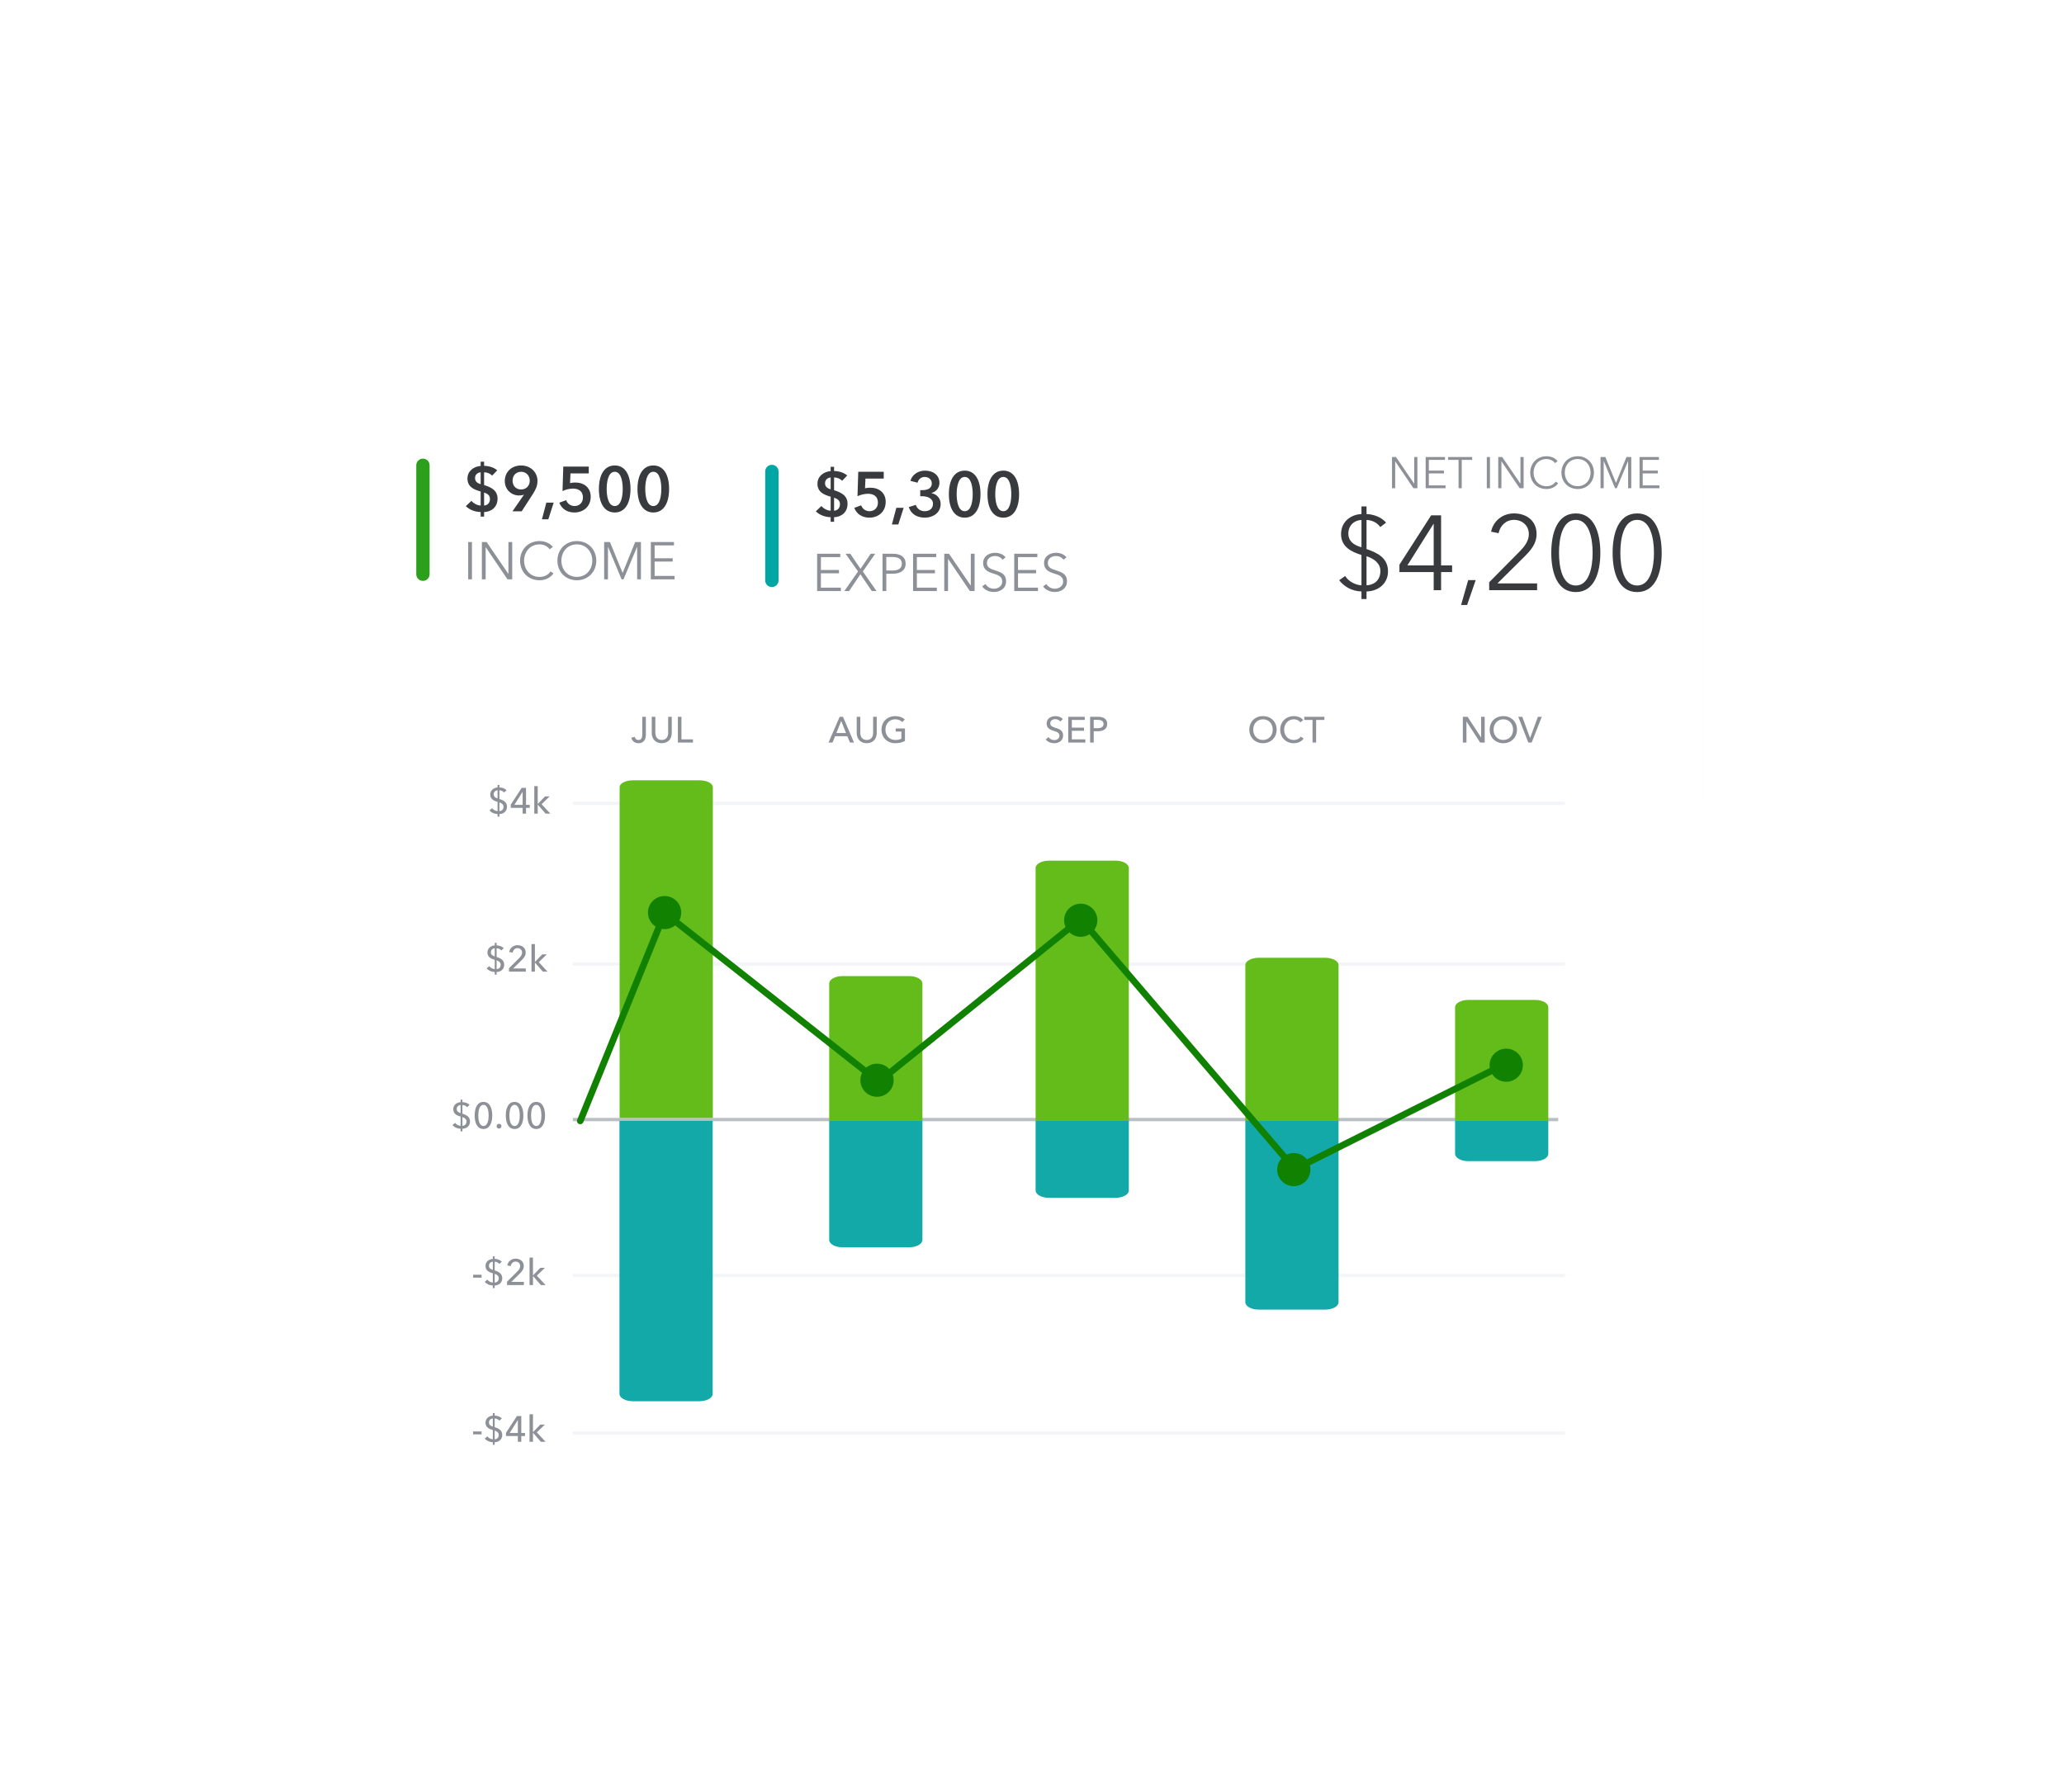 <svg xmlns="http://www.w3.org/2000/svg" width="357" height="310" viewBox="0 0 357 310" fill="none">
<rect width="357" height="310"/>
<g filter="url(#filter0_d_2240_16951)">
<rect x="49" y="58" width="260" height="210.911" rx="8.927" fill="white"/>
<path d="M294.522 76.346H290.003V134.079H294.522V76.346Z" fill="#EEF2FB"/>
<path d="M294.522 58H63.478V138.125H294.522V58Z" fill="white"/>
<path d="M74.307 76.026C74.307 75.393 73.79 74.879 73.153 74.879C72.516 74.879 72 75.393 72 76.026V94.882C72 95.516 72.516 96.029 73.153 96.029C73.79 96.029 74.307 95.516 74.307 94.882V76.026Z" fill="#2CA01C"/>
<path d="M134.661 77.095C134.661 76.461 134.144 75.948 133.507 75.948C132.87 75.948 132.354 76.461 132.354 77.095V95.951C132.354 96.584 132.87 97.098 133.507 97.098C134.144 97.098 134.661 96.584 134.661 95.951V77.095Z" fill="#00A6A4"/>
<path d="M83.731 75.405H83.14V76.148C81.97 76.225 80.855 77.012 80.855 78.314C80.855 79.713 81.861 80.216 83.14 80.566V82.994C82.583 82.983 81.927 82.644 81.533 82.185L80.571 83.103C81.26 83.77 82.178 84.088 83.14 84.12V84.908H83.731V84.12C84.945 84.088 86.06 83.311 86.06 81.791C86.06 80.315 84.846 79.801 83.731 79.451V77.242C84.234 77.242 84.781 77.45 85.12 77.822L86.005 76.903C85.415 76.389 84.529 76.138 83.731 76.126V75.405ZM83.14 79.298C82.583 79.134 82.167 78.849 82.167 78.248C82.167 77.614 82.626 77.297 83.14 77.242V79.298ZM83.731 80.741C84.311 80.938 84.748 81.222 84.748 81.868C84.748 82.513 84.343 82.961 83.731 82.994V80.741ZM90.23 84L92.166 81.004C92.669 80.205 92.964 79.604 92.964 78.718C92.964 77.22 91.75 76.061 90.132 76.061C88.546 76.061 87.311 77.133 87.311 78.773C87.311 80.184 88.415 81.255 89.782 81.255C90.044 81.255 90.394 81.212 90.613 81.113L90.624 81.124L88.634 84H90.23ZM91.63 78.685C91.63 79.593 91.007 80.216 90.121 80.216C89.246 80.216 88.656 79.582 88.656 78.707C88.656 77.789 89.257 77.154 90.143 77.154C91.05 77.154 91.63 77.876 91.63 78.685ZM93.734 85.378H94.838L95.767 82.491H94.499L93.734 85.378ZM101.834 76.258H97.427L97.296 80.49C97.766 80.249 98.51 80.063 99.1 80.063C99.942 80.063 100.828 80.413 100.828 81.605C100.828 82.546 100.161 83.081 99.385 83.081C98.696 83.081 98.149 82.677 97.93 82.064L96.738 82.502C97.143 83.541 98.061 84.197 99.352 84.197C100.894 84.197 102.173 83.18 102.173 81.463C102.173 79.899 101.025 79.013 99.505 79.013C99.231 79.013 98.838 79.046 98.597 79.112L98.674 77.439H101.834V76.258ZM109.055 80.129C109.055 77.625 108.082 76.061 106.332 76.061C104.572 76.061 103.588 77.625 103.588 80.129C103.588 82.633 104.572 84.197 106.332 84.197C108.082 84.197 109.055 82.633 109.055 80.129ZM107.71 80.129C107.71 81.212 107.502 83.081 106.332 83.081C105.151 83.081 104.933 81.212 104.933 80.129C104.933 79.046 105.151 77.154 106.332 77.154C107.502 77.154 107.71 79.046 107.71 80.129ZM115.73 80.129C115.73 77.625 114.756 76.061 113.007 76.061C111.246 76.061 110.262 77.625 110.262 80.129C110.262 82.633 111.246 84.197 113.007 84.197C114.756 84.197 115.73 82.633 115.73 80.129ZM114.385 80.129C114.385 81.212 114.177 83.081 113.007 83.081C111.826 83.081 111.607 81.212 111.607 80.129C111.607 79.046 111.826 77.154 113.007 77.154C114.177 77.154 114.385 79.046 114.385 80.129Z" fill="#393A3D"/>
<path d="M144.267 76.299H143.676V77.042C142.506 77.119 141.391 77.906 141.391 79.208C141.391 80.607 142.397 81.11 143.676 81.46V83.888C143.118 83.877 142.462 83.538 142.069 83.079L141.106 83.997C141.795 84.664 142.714 84.981 143.676 85.014V85.802H144.267V85.014C145.48 84.981 146.596 84.205 146.596 82.685C146.596 81.209 145.382 80.695 144.267 80.345V78.136C144.77 78.136 145.316 78.344 145.655 78.716L146.541 77.797C145.951 77.283 145.065 77.031 144.267 77.02V76.299ZM143.676 80.192C143.118 80.028 142.703 79.743 142.703 79.142C142.703 78.508 143.162 78.191 143.676 78.136V80.192ZM144.267 81.635C144.846 81.832 145.284 82.116 145.284 82.762C145.284 83.407 144.879 83.855 144.267 83.888V81.635ZM152.855 77.152H148.448L148.317 81.384C148.787 81.143 149.53 80.957 150.121 80.957C150.963 80.957 151.849 81.307 151.849 82.499C151.849 83.44 151.182 83.975 150.405 83.975C149.716 83.975 149.17 83.571 148.951 82.958L147.759 83.396C148.163 84.435 149.082 85.091 150.372 85.091C151.914 85.091 153.194 84.074 153.194 82.357C153.194 80.793 152.046 79.907 150.525 79.907C150.252 79.907 149.858 79.94 149.618 80.006L149.694 78.333H152.855V77.152ZM154.269 86.272H155.374L156.303 83.385H155.035L154.269 86.272ZM159.166 81.384H159.494C160.314 81.384 161.375 81.69 161.375 82.696C161.375 83.626 160.631 83.975 159.953 83.975C159.133 83.975 158.597 83.494 158.411 82.882L157.186 83.265C157.602 84.555 158.695 85.091 159.997 85.091C161.309 85.091 162.698 84.314 162.698 82.707C162.698 81.755 162.042 81.034 161.101 80.848V80.826C161.943 80.618 162.49 79.907 162.49 79.076C162.49 77.688 161.353 76.955 159.997 76.955C158.761 76.955 157.744 77.688 157.471 78.726L158.706 79.044C158.86 78.453 159.308 78.048 159.942 78.048C160.598 78.048 161.167 78.464 161.167 79.164C161.167 80.115 160.292 80.334 159.516 80.334H159.166V81.384ZM169.591 81.023C169.591 78.519 168.618 76.955 166.868 76.955C165.107 76.955 164.123 78.519 164.123 81.023C164.123 83.527 165.107 85.091 166.868 85.091C168.618 85.091 169.591 83.527 169.591 81.023ZM168.246 81.023C168.246 82.106 168.038 83.975 166.868 83.975C165.687 83.975 165.468 82.106 165.468 81.023C165.468 79.94 165.687 78.048 166.868 78.048C168.038 78.048 168.246 79.94 168.246 81.023ZM176.265 81.023C176.265 78.519 175.292 76.955 173.542 76.955C171.782 76.955 170.798 78.519 170.798 81.023C170.798 83.527 171.782 85.091 173.542 85.091C175.292 85.091 176.265 83.527 176.265 81.023ZM174.92 81.023C174.92 82.106 174.713 83.975 173.542 83.975C172.361 83.975 172.143 82.106 172.143 81.023C172.143 79.94 172.361 78.048 173.542 78.048C174.713 78.048 174.92 79.94 174.92 81.023Z" fill="#393A3D"/>
<path d="M235.485 90.21C234.132 89.844 233.217 89.149 233.217 87.832C233.217 86.46 234.223 85.528 235.485 85.491V90.21ZM236.363 91.765C237.753 92.204 238.759 93.063 238.759 94.307C238.759 96.118 237.442 96.758 236.363 96.795V91.765ZM235.485 96.795C234.717 96.776 233.327 96.282 232.668 95.185L231.626 95.917C232.504 97.032 233.839 97.819 235.485 97.856V99.172H236.363V97.856C238.466 97.819 240.076 96.429 240.076 94.398C240.076 92.021 238.21 91.161 236.363 90.521V85.491C237.241 85.509 238.174 85.912 238.741 86.716L239.747 85.948C238.924 84.979 237.534 84.503 236.363 84.467V83.15H235.485V84.467C233.583 84.558 231.955 85.82 231.955 87.942C231.955 90.173 233.821 91.033 235.485 91.545V96.795ZM249.259 84.686H247.54L242.053 93.228V94.508H247.979V97.636H249.259V94.508H251.162V93.356H249.259V84.686ZM247.979 93.356H243.425L247.942 86.168H247.979V93.356ZM255.242 95.898H253.943L252.718 100.197H253.76L255.242 95.898ZM265.865 96.465H259.006L263.67 91.838C264.804 90.704 265.773 89.588 265.773 87.924C265.773 85.564 263.962 84.357 261.877 84.357C259.847 84.357 258.274 85.692 257.908 87.521L259.207 87.777C259.481 86.442 260.487 85.473 261.877 85.473C263.267 85.473 264.438 86.442 264.438 87.942C264.438 89.131 263.67 90.1 262.883 90.905L257.579 96.264V97.636H265.865V96.465ZM272.56 84.357C269.305 84.357 268.317 87.814 268.317 91.179C268.317 94.545 269.305 97.965 272.56 97.965C275.78 97.965 276.804 94.545 276.804 91.179C276.804 87.814 275.78 84.357 272.56 84.357ZM272.56 85.473C274.828 85.473 275.469 88.6 275.469 91.179C275.469 93.758 274.828 96.831 272.56 96.831C270.256 96.831 269.652 93.758 269.652 91.179C269.652 88.6 270.256 85.473 272.56 85.473ZM283.17 84.357C279.915 84.357 278.927 87.814 278.927 91.179C278.927 94.545 279.915 97.965 283.17 97.965C286.39 97.965 287.414 94.545 287.414 91.179C287.414 87.814 286.39 84.357 283.17 84.357ZM283.17 85.473C285.438 85.473 286.079 88.6 286.079 91.179C286.079 93.758 285.438 96.831 283.17 96.831C280.866 96.831 280.262 93.758 280.262 91.179C280.262 88.6 280.866 85.473 283.17 85.473Z" fill="#393A3D"/>
<path d="M81.635 89.306H80.979V95.758H81.635V89.306ZM84.166 89.306H83.346V95.758H84.002V90.208H84.02L87.775 95.758H88.595V89.306H87.939V94.801H87.921L84.166 89.306ZM95.226 94.391C94.78 95.056 94.069 95.348 93.331 95.348C91.672 95.348 90.651 94.036 90.651 92.532C90.651 91.028 91.663 89.716 93.331 89.716C94.151 89.716 94.798 90.144 95.071 90.564L95.618 90.163C95.171 89.534 94.269 89.142 93.322 89.142C91.399 89.142 89.959 90.573 89.959 92.532C89.959 94.491 91.371 95.922 93.322 95.922C94.479 95.922 95.308 95.366 95.737 94.719L95.226 94.391ZM103.136 92.532C103.136 90.573 101.696 89.142 99.773 89.142C97.851 89.142 96.411 90.573 96.411 92.532C96.411 94.491 97.851 95.922 99.773 95.922C101.696 95.922 103.136 94.491 103.136 92.532ZM102.444 92.532C102.444 94.036 101.432 95.339 99.773 95.339C98.115 95.339 97.103 94.036 97.103 92.532C97.103 91.028 98.115 89.716 99.773 89.716C101.432 89.716 102.444 91.028 102.444 92.532ZM105.502 89.306H104.499V95.758H105.156V90.154H105.174L107.507 95.758H107.853L110.186 90.154H110.204V95.758H110.86V89.306H109.858L107.698 94.646H107.689L105.502 89.306ZM113.227 92.687H116.353V92.113H113.227V89.889H116.572V89.306H112.571V95.758H116.681V95.175H113.227V92.687Z" fill="#8D9096"/>
<path d="M141.989 94.716H145.115V94.141H141.989V91.918H145.334V91.335H141.333V97.787H145.443V97.203H141.989V94.716ZM147.072 91.335H146.252L148.412 94.397L146.043 97.787H146.863L148.822 94.88L150.79 97.787H151.61L149.241 94.406L151.383 91.335H150.599L148.84 93.941L147.072 91.335ZM152.644 97.787H153.3V94.788H154.448C155.761 94.788 156.644 94.214 156.644 93.057C156.644 91.9 155.779 91.335 154.467 91.335H152.644V97.787ZM153.3 91.9H154.412C155.405 91.9 155.988 92.264 155.988 93.057C155.988 93.823 155.432 94.233 154.412 94.233H153.3V91.9ZM158.586 94.716H161.712V94.141H158.586V91.918H161.931V91.335H157.93V97.787H162.04V97.203H158.586V94.716ZM164.143 91.335H163.323V97.787H163.979V92.237H163.997L167.752 97.787H168.572V91.335H167.916V96.83H167.898L164.143 91.335ZM173.927 91.954C173.617 91.535 172.97 91.171 172.105 91.171C171.157 91.171 170.045 91.699 170.045 92.948C170.045 94.114 170.92 94.488 171.777 94.752C172.597 95.007 173.353 95.235 173.353 96.137C173.353 96.966 172.588 97.386 171.923 97.386C171.248 97.386 170.729 97.03 170.446 96.575L169.881 96.994C170.346 97.632 171.13 97.951 171.913 97.951C172.934 97.951 174.018 97.386 174.018 96.092C174.018 94.798 173.016 94.506 172.105 94.205C171.385 93.968 170.701 93.759 170.701 92.939C170.701 92.109 171.44 91.727 172.077 91.727C172.688 91.727 173.135 91.982 173.408 92.374L173.927 91.954ZM176.082 94.716H179.208V94.141H176.082V91.918H179.426V91.335H175.426V97.787H179.536V97.203H176.082V94.716ZM184.464 91.954C184.154 91.535 183.507 91.171 182.641 91.171C181.694 91.171 180.582 91.699 180.582 92.948C180.582 94.114 181.457 94.488 182.313 94.752C183.134 95.007 183.89 95.235 183.89 96.137C183.89 96.966 183.124 97.386 182.459 97.386C181.785 97.386 181.265 97.03 180.983 96.575L180.418 96.994C180.883 97.632 181.666 97.951 182.45 97.951C183.471 97.951 184.555 97.386 184.555 96.092C184.555 94.798 183.553 94.506 182.641 94.205C181.922 93.968 181.238 93.759 181.238 92.939C181.238 92.109 181.976 91.727 182.614 91.727C183.225 91.727 183.671 91.982 183.945 92.374L184.464 91.954Z" fill="#8D9096"/>
<path d="M241.455 74.604H240.769V80H241.318V75.359H241.333L244.473 80H245.159V74.604H244.61V79.2H244.595L241.455 74.604ZM247.138 77.432H249.752V76.951H247.138V75.092H249.935V74.604H246.589V80H250.026V79.512H247.138V77.432ZM252.829 75.092H254.636V74.604H250.474V75.092H252.281V80H252.829V75.092ZM257.714 74.604H257.165V80H257.714V74.604ZM259.831 74.604H259.145V80H259.693V75.359H259.709L262.849 80H263.534V74.604H262.986V79.2H262.971L259.831 74.604ZM269.08 78.857C268.707 79.413 268.112 79.657 267.495 79.657C266.108 79.657 265.254 78.56 265.254 77.302C265.254 76.045 266.1 74.947 267.495 74.947C268.181 74.947 268.722 75.305 268.951 75.656L269.408 75.321C269.034 74.795 268.28 74.467 267.487 74.467C265.879 74.467 264.675 75.664 264.675 77.302C264.675 78.941 265.856 80.137 267.487 80.137C268.455 80.137 269.149 79.672 269.507 79.131L269.08 78.857ZM275.695 77.302C275.695 75.664 274.491 74.467 272.883 74.467C271.275 74.467 270.071 75.664 270.071 77.302C270.071 78.941 271.275 80.137 272.883 80.137C274.491 80.137 275.695 78.941 275.695 77.302ZM275.116 77.302C275.116 78.56 274.27 79.649 272.883 79.649C271.496 79.649 270.65 78.56 270.65 77.302C270.65 76.045 271.496 74.947 272.883 74.947C274.27 74.947 275.116 76.045 275.116 77.302ZM277.674 74.604H276.836V80H277.384V75.313H277.4L279.351 80H279.64L281.591 75.313H281.606V80H282.155V74.604H281.317L279.511 79.07H279.503L277.674 74.604ZM284.135 77.432H286.749V76.951H284.135V75.092H286.932V74.604H283.586V80H287.023V79.512H284.135V77.432Z" fill="#8D9096"/>
<path d="M86.061 135.863C85.765 135.857 85.343 135.674 85.116 135.353L84.656 135.744C85.002 136.128 85.5 136.355 86.061 136.367V136.821H86.382V136.367C87.094 136.355 87.693 135.895 87.693 135.101C87.693 134.269 87.025 133.973 86.382 133.759V132.26C86.678 132.266 87 132.392 87.195 132.638L87.623 132.241C87.308 131.926 86.817 131.768 86.382 131.762V131.327H86.061V131.768C85.393 131.806 84.794 132.253 84.794 132.991C84.794 133.778 85.406 134.074 86.061 134.263V135.863ZM86.382 134.351C86.785 134.484 87.088 134.71 87.088 135.107C87.088 135.605 86.748 135.844 86.382 135.863V134.351ZM86.061 133.665C85.67 133.551 85.393 133.35 85.393 132.953C85.393 132.537 85.695 132.285 86.061 132.26V133.665ZM90.986 131.838H90.236L88.34 134.742V135.296H90.394V136.298H90.986V135.296H91.629V134.773H90.986V131.838ZM90.394 134.773H88.97L90.381 132.537H90.394V134.773ZM93.007 131.535H92.414V136.298H93.007V134.748H93.025L94.374 136.298H95.193L93.674 134.666L95.073 133.312H94.279L93.025 134.61H93.007V131.535Z" fill="#8D9096"/>
<path d="M109.193 123.168C109.325 123.723 109.766 124.113 110.447 124.113C111.492 124.113 111.713 123.25 111.713 122.633V119.539H111.089V122.608C111.089 123.131 110.951 123.559 110.415 123.559C110.081 123.559 109.842 123.326 109.772 123.005L109.193 123.168ZM114.46 124.113C115.639 124.113 116.193 123.263 116.193 122.349V119.539H115.569V122.312C115.569 122.923 115.292 123.553 114.46 123.553C113.629 123.553 113.352 122.923 113.352 122.312V119.539H112.728V122.349C112.728 123.263 113.282 124.113 114.46 124.113ZM117.868 119.539H117.245V124H119.859V123.446H117.868V119.539Z" fill="#8D9096"/>
<path d="M144.442 122.904H146.559L147.013 124H147.718L145.803 119.539H145.236L143.302 124H143.995L144.442 122.904ZM145.501 120.264L146.332 122.356H144.663L145.501 120.264ZM149.912 124.113C151.09 124.113 151.645 123.263 151.645 122.349V119.539H151.021V122.312C151.021 122.923 150.744 123.553 149.912 123.553C149.081 123.553 148.803 122.923 148.803 122.312V119.539H148.18V122.349C148.18 123.263 148.734 124.113 149.912 124.113ZM156.495 120.006C156.13 119.653 155.55 119.426 154.845 119.426C153.49 119.426 152.469 120.371 152.469 121.763C152.469 123.137 153.459 124.113 154.851 124.113C155.506 124.113 156.061 123.975 156.527 123.723V121.562H154.92V122.091H155.909V123.332C155.651 123.471 155.286 123.553 154.87 123.553C153.805 123.553 153.15 122.759 153.15 121.763C153.15 120.787 153.805 119.974 154.851 119.974C155.361 119.974 155.796 120.17 156.061 120.459L156.495 120.006Z" fill="#8D9096"/>
<path d="M183.84 119.936C183.562 119.628 183.077 119.426 182.561 119.426C181.824 119.426 181.03 119.81 181.03 120.699C181.03 121.518 181.622 121.776 182.189 121.952C182.756 122.129 183.247 122.274 183.247 122.816C183.247 123.345 182.769 123.578 182.353 123.578C181.943 123.578 181.565 123.364 181.357 123.055L180.872 123.464C181.212 123.893 181.779 124.113 182.34 124.113C183.134 124.113 183.884 123.685 183.884 122.759C183.884 121.871 183.172 121.644 182.573 121.455C182.069 121.291 181.66 121.159 181.66 120.674C181.66 120.17 182.126 119.949 182.529 119.949C182.901 119.949 183.222 120.119 183.399 120.365L183.84 119.936ZM185.392 121.959H187.496V121.423H185.392V120.088H187.628V119.539H184.768V124H187.723V123.446H185.392V121.959ZM188.552 124H189.175V122.041H189.881C190.807 122.041 191.506 121.675 191.506 120.781C191.506 119.911 190.876 119.539 189.912 119.539H188.552V124ZM189.175 120.069H189.849C190.435 120.069 190.876 120.245 190.876 120.781C190.876 121.31 190.448 121.511 189.837 121.511H189.175V120.069Z" fill="#8D9096"/>
<path d="M220.813 121.763C220.813 120.371 219.805 119.426 218.444 119.426C217.089 119.426 216.088 120.371 216.088 121.763C216.088 123.137 217.089 124.113 218.444 124.113C219.805 124.113 220.813 123.137 220.813 121.763ZM220.139 121.763C220.139 122.759 219.477 123.553 218.444 123.553C217.423 123.553 216.762 122.759 216.762 121.763C216.762 120.787 217.417 119.974 218.444 119.974C219.483 119.974 220.139 120.787 220.139 121.763ZM224.987 122.967C224.723 123.351 224.288 123.559 223.79 123.559C222.763 123.559 222.114 122.765 222.114 121.763C222.114 120.787 222.776 119.974 223.809 119.974C224.269 119.974 224.704 120.195 224.918 120.497L225.409 120.119C225.082 119.666 224.42 119.426 223.809 119.426C222.455 119.426 221.434 120.371 221.434 121.763C221.434 123.137 222.417 124.113 223.784 124.113C224.565 124.113 225.139 123.779 225.485 123.307L224.987 122.967ZM227.647 120.088H229.077V119.539H225.593V120.088H227.023V124H227.647V120.088Z" fill="#8D9096"/>
<path d="M253.834 119.539H253.021V124H253.645V120.359H253.657L256.014 124H256.801V119.539H256.178V123.105H256.165L253.834 119.539ZM262.386 121.763C262.386 120.371 261.378 119.426 260.017 119.426C258.663 119.426 257.661 120.371 257.661 121.763C257.661 123.137 258.663 124.113 260.017 124.113C261.378 124.113 262.386 123.137 262.386 121.763ZM261.712 121.763C261.712 122.759 261.05 123.553 260.017 123.553C258.997 123.553 258.335 122.759 258.335 121.763C258.335 120.787 258.99 119.974 260.017 119.974C261.057 119.974 261.712 120.787 261.712 121.763ZM263.299 119.539H262.606L264.345 124H264.925L266.676 119.539H266.002L264.66 123.194H264.641L263.299 119.539Z" fill="#8D9096"/>
<path d="M85.574 163.192C85.278 163.186 84.856 163.003 84.629 162.682L84.169 163.072C84.516 163.457 85.014 163.683 85.574 163.696V164.15H85.896V163.696C86.608 163.683 87.206 163.224 87.206 162.43C87.206 161.598 86.538 161.302 85.896 161.088V159.588C86.192 159.595 86.513 159.721 86.708 159.966L87.137 159.569C86.822 159.254 86.33 159.097 85.896 159.091V158.656H85.574V159.097C84.906 159.135 84.308 159.582 84.308 160.319C84.308 161.107 84.919 161.403 85.574 161.592V163.192ZM85.896 161.68C86.299 161.812 86.601 162.039 86.601 162.436C86.601 162.934 86.261 163.173 85.896 163.192V161.68ZM85.574 160.993C85.184 160.88 84.906 160.678 84.906 160.281C84.906 159.866 85.209 159.614 85.574 159.588V160.993ZM90.947 163.079H88.76L90.21 161.667C90.6 161.283 90.928 160.892 90.928 160.319C90.928 159.488 90.26 159.053 89.516 159.053C88.754 159.053 88.181 159.557 88.074 160.237L88.672 160.338C88.748 159.891 89.057 159.563 89.51 159.563C89.951 159.563 90.304 159.866 90.304 160.332C90.304 160.71 90.084 161 89.813 161.277L88.036 163.041V163.627H90.947V163.079ZM92.52 158.864H91.928V163.627H92.52V162.077H92.539L93.887 163.627H94.706L93.188 161.995L94.586 160.64H93.793L92.539 161.938H92.52V158.864Z" fill="#8D9096"/>
<path d="M79.663 190.307C79.367 190.301 78.945 190.118 78.718 189.797L78.258 190.187C78.605 190.572 79.103 190.799 79.663 190.811V191.265H79.984V190.811C80.697 190.799 81.295 190.339 81.295 189.545C81.295 188.713 80.627 188.417 79.984 188.203V186.703C80.281 186.71 80.602 186.836 80.797 187.081L81.226 186.685C80.911 186.37 80.419 186.212 79.984 186.206V185.771H79.663V186.212C78.995 186.25 78.397 186.697 78.397 187.434C78.397 188.222 79.008 188.518 79.663 188.707V190.307ZM79.984 188.795C80.388 188.927 80.69 189.154 80.69 189.551C80.69 190.049 80.35 190.288 79.984 190.307V188.795ZM79.663 188.108C79.273 187.995 78.995 187.793 78.995 187.397C78.995 186.981 79.298 186.729 79.663 186.703V188.108ZM83.624 186.168C82.56 186.168 82.1 187.214 82.1 188.512C82.1 189.816 82.56 190.855 83.624 190.855C84.683 190.855 85.143 189.816 85.143 188.512C85.143 187.214 84.683 186.168 83.624 186.168ZM83.624 186.678C84.349 186.678 84.519 187.762 84.519 188.512C84.519 189.268 84.349 190.339 83.624 190.339C82.887 190.339 82.723 189.268 82.723 188.512C82.723 187.762 82.887 186.678 83.624 186.678ZM86.735 190.364C86.735 190.137 86.552 189.954 86.313 189.954C86.073 189.954 85.891 190.143 85.891 190.37C85.891 190.591 86.08 190.78 86.313 190.78C86.552 190.78 86.735 190.584 86.735 190.364ZM89.008 186.168C87.943 186.168 87.483 187.214 87.483 188.512C87.483 189.816 87.943 190.855 89.008 190.855C90.066 190.855 90.526 189.816 90.526 188.512C90.526 187.214 90.066 186.168 89.008 186.168ZM89.008 186.678C89.732 186.678 89.902 187.762 89.902 188.512C89.902 189.268 89.732 190.339 89.008 190.339C88.271 190.339 88.107 189.268 88.107 188.512C88.107 187.762 88.271 186.678 89.008 186.678ZM92.755 186.168C91.69 186.168 91.23 187.214 91.23 188.512C91.23 189.816 91.69 190.855 92.755 190.855C93.813 190.855 94.273 189.816 94.273 188.512C94.273 187.214 93.813 186.168 92.755 186.168ZM92.755 186.678C93.479 186.678 93.649 187.762 93.649 188.512C93.649 189.268 93.479 190.339 92.755 190.339C92.017 190.339 91.854 189.268 91.854 188.512C91.854 187.762 92.017 186.678 92.755 186.678Z" fill="#8D9096"/>
<path d="M83.298 216.068H81.837V216.572H83.298V216.068ZM85.241 217.422C84.945 217.416 84.522 217.233 84.296 216.912L83.836 217.303C84.182 217.687 84.68 217.914 85.241 217.926V218.38H85.562V217.926C86.274 217.914 86.873 217.454 86.873 216.66C86.873 215.828 86.205 215.532 85.562 215.318V213.819C85.858 213.825 86.18 213.951 86.375 214.197L86.803 213.8C86.488 213.485 85.997 213.327 85.562 213.321V212.886H85.241V213.327C84.573 213.365 83.974 213.812 83.974 214.549C83.974 215.337 84.585 215.633 85.241 215.822V217.422ZM85.562 215.91C85.965 216.043 86.268 216.269 86.268 216.666C86.268 217.164 85.927 217.403 85.562 217.422V215.91ZM85.241 215.224C84.85 215.11 84.573 214.909 84.573 214.512C84.573 214.096 84.875 213.844 85.241 213.819V215.224ZM90.613 217.309H88.427L89.876 215.898C90.266 215.513 90.594 215.123 90.594 214.549C90.594 213.718 89.926 213.283 89.183 213.283C88.421 213.283 87.847 213.787 87.74 214.468L88.339 214.568C88.414 214.121 88.723 213.793 89.177 213.793C89.618 213.793 89.97 214.096 89.97 214.562C89.97 214.94 89.75 215.23 89.479 215.507L87.702 217.271V217.857H90.613V217.309ZM92.186 213.094H91.594V217.857H92.186V216.307H92.205L93.553 217.857H94.373L92.854 216.225L94.253 214.871H93.459L92.205 216.169H92.186V213.094Z" fill="#8D9096"/>
<path d="M83.298 243.183H81.837V243.687H83.298V243.183ZM85.241 244.537C84.945 244.531 84.522 244.348 84.296 244.027L83.836 244.418C84.182 244.802 84.68 245.029 85.241 245.041V245.495H85.562V245.041C86.274 245.029 86.873 244.569 86.873 243.775C86.873 242.944 86.205 242.647 85.562 242.433V240.934C85.858 240.94 86.18 241.066 86.375 241.312L86.803 240.915C86.488 240.6 85.997 240.442 85.562 240.436V240.001H85.241V240.442C84.573 240.48 83.974 240.927 83.974 241.665C83.974 242.452 84.585 242.748 85.241 242.937V244.537ZM85.562 243.025C85.965 243.158 86.268 243.385 86.268 243.781C86.268 244.279 85.927 244.519 85.562 244.537V243.025ZM85.241 242.339C84.85 242.225 84.573 242.024 84.573 241.627C84.573 241.211 84.875 240.959 85.241 240.934V242.339ZM90.166 240.512H89.416L87.52 243.416V243.97H89.573V244.972H90.166V243.97H90.808V243.448H90.166V240.512ZM89.573 243.448H88.15L89.561 241.211H89.573V243.448ZM92.186 240.209H91.594V244.972H92.186V243.422H92.205L93.553 244.972H94.373L92.854 243.34L94.253 241.986H93.459L92.205 243.284H92.186V240.209Z" fill="#8D9096"/>
<path d="M270.671 134.801H99.077V134.228H270.671V134.801Z" fill="#F4F5F8"/>
<path d="M270.671 162.601H99.077V162.029H270.671V162.601Z" fill="#F4F5F8"/>
<path d="M270.672 216.473H99.078V215.9H270.672V216.473Z" fill="#F4F5F8"/>
<path d="M270.671 243.737H99.077V243.164H270.671V243.737Z" fill="#F4F5F8"/>
<path d="M269.521 189.507H99.078V188.934H269.521V189.507Z" fill="#BABEC5"/>
<path fill-rule="evenodd" clip-rule="evenodd" d="M109.477 130.532H120.994C122.266 130.532 123.297 131.058 123.297 131.706V188.934H107.174V131.706C107.174 131.058 108.205 130.532 109.477 130.532Z" fill="#63BC1A"/>
<path fill-rule="evenodd" clip-rule="evenodd" d="M107.147 189.446H123.27V236.681C123.27 237.382 122.239 237.949 120.967 237.949H109.45C108.178 237.949 107.147 237.382 107.147 236.681V189.446Z" fill="#13A9A8"/>
<path fill-rule="evenodd" clip-rule="evenodd" d="M143.424 189.446H159.547V210.052C159.547 210.753 158.516 211.32 157.244 211.32H145.727C144.455 211.32 143.424 210.753 143.424 210.052V189.446Z" fill="#13A9A8"/>
<path fill-rule="evenodd" clip-rule="evenodd" d="M179.125 189.446H195.248V201.493C195.248 202.193 194.216 202.761 192.944 202.761H181.428C180.156 202.761 179.125 202.193 179.125 201.493V189.446Z" fill="#13A9A8"/>
<path fill-rule="evenodd" clip-rule="evenodd" d="M215.401 189.446H231.524V220.831C231.524 221.531 230.492 222.099 229.22 222.099H217.704C216.432 222.099 215.401 221.531 215.401 220.831V189.446Z" fill="#13A9A8"/>
<path fill-rule="evenodd" clip-rule="evenodd" d="M251.678 189.446H267.801V195.153C267.801 195.853 266.769 196.421 265.497 196.421H253.981C252.709 196.421 251.678 195.853 251.678 195.153V189.446Z" fill="#13A9A8"/>
<path fill-rule="evenodd" clip-rule="evenodd" d="M145.727 164.402H157.244C158.516 164.402 159.547 164.97 159.547 165.671V189.447H143.424V165.671C143.424 164.97 144.455 164.402 145.727 164.402Z" fill="#63BC1A"/>
<path fill-rule="evenodd" clip-rule="evenodd" d="M181.428 144.43H192.944C194.216 144.43 195.248 144.998 195.248 145.699V189.446H179.125V145.699C179.125 144.998 180.156 144.43 181.428 144.43Z" fill="#63BC1A"/>
<path fill-rule="evenodd" clip-rule="evenodd" d="M217.704 161.232H229.22C230.492 161.232 231.524 161.8 231.524 162.5V189.446H215.401V162.5C215.401 161.8 216.432 161.232 217.704 161.232Z" fill="#63BC1A"/>
<path fill-rule="evenodd" clip-rule="evenodd" d="M253.981 168.523H265.497C266.769 168.523 267.801 169.091 267.801 169.791V189.446H251.678V169.791C251.678 169.091 252.709 168.523 253.981 168.523Z" fill="#63BC1A"/>
<path d="M100.368 189.455L114.969 153.475L151.991 182.676L186.928 154.518L223.951 197.798L260.452 179.548" stroke="#118101" stroke-width="1.145" stroke-linecap="round" stroke-linejoin="round"/>
<path d="M114.952 156.276C116.542 156.276 117.831 154.994 117.831 153.412C117.831 151.831 116.542 150.548 114.952 150.548C113.362 150.548 112.073 151.831 112.073 153.412C112.073 154.994 113.362 156.276 114.952 156.276Z" fill="#118101"/>
<path d="M151.696 185.28C153.286 185.28 154.575 183.998 154.575 182.416C154.575 180.835 153.286 179.553 151.696 179.553C150.106 179.553 148.817 180.835 148.817 182.416C148.817 183.998 150.106 185.28 151.696 185.28Z" fill="#118101"/>
<path d="M186.929 157.601C188.519 157.601 189.808 156.319 189.808 154.737C189.808 153.156 188.519 151.873 186.929 151.873C185.339 151.873 184.05 153.156 184.05 154.737C184.05 156.319 185.339 157.601 186.929 157.601Z" fill="#118101"/>
<path d="M223.781 200.744C225.372 200.744 226.661 199.462 226.661 197.881C226.661 196.299 225.372 195.017 223.781 195.017C222.191 195.017 220.902 196.299 220.902 197.881C220.902 199.462 222.191 200.744 223.781 200.744Z" fill="#118101"/>
<path d="M260.526 182.682C262.116 182.682 263.405 181.4 263.405 179.818C263.405 178.237 262.116 176.955 260.526 176.955C258.936 176.955 257.647 178.237 257.647 179.818C257.647 181.4 258.936 182.682 260.526 182.682Z" fill="#118101"/>
</g>


<defs>
<filter id="filter0_d_2240_16951" x="31.146" y="44.609" width="295.708" height="246.619" filterUnits="userSpaceOnUse" color-interpolation-filters="sRGB">
<feFlood flood-opacity="0" result="BackgroundImageFix"/>
<feColorMatrix in="SourceAlpha" type="matrix" values="0 0 0 0 0 0 0 0 0 0 0 0 0 0 0 0 0 0 127 0" result="hardAlpha"/>
<feOffset dy="4.464"/>
<feGaussianBlur stdDeviation="8.927"/>
<feColorMatrix type="matrix" values="0 0 0 0 0 0 0 0 0 0 0 0 0 0 0 0 0 0 0.2 0"/>
<feBlend mode="normal" in2="BackgroundImageFix" result="effect1_dropShadow_2240_16951"/>
<feBlend mode="normal" in="SourceGraphic" in2="effect1_dropShadow_2240_16951" result="shape"/>
</filter>
</defs>
</svg>